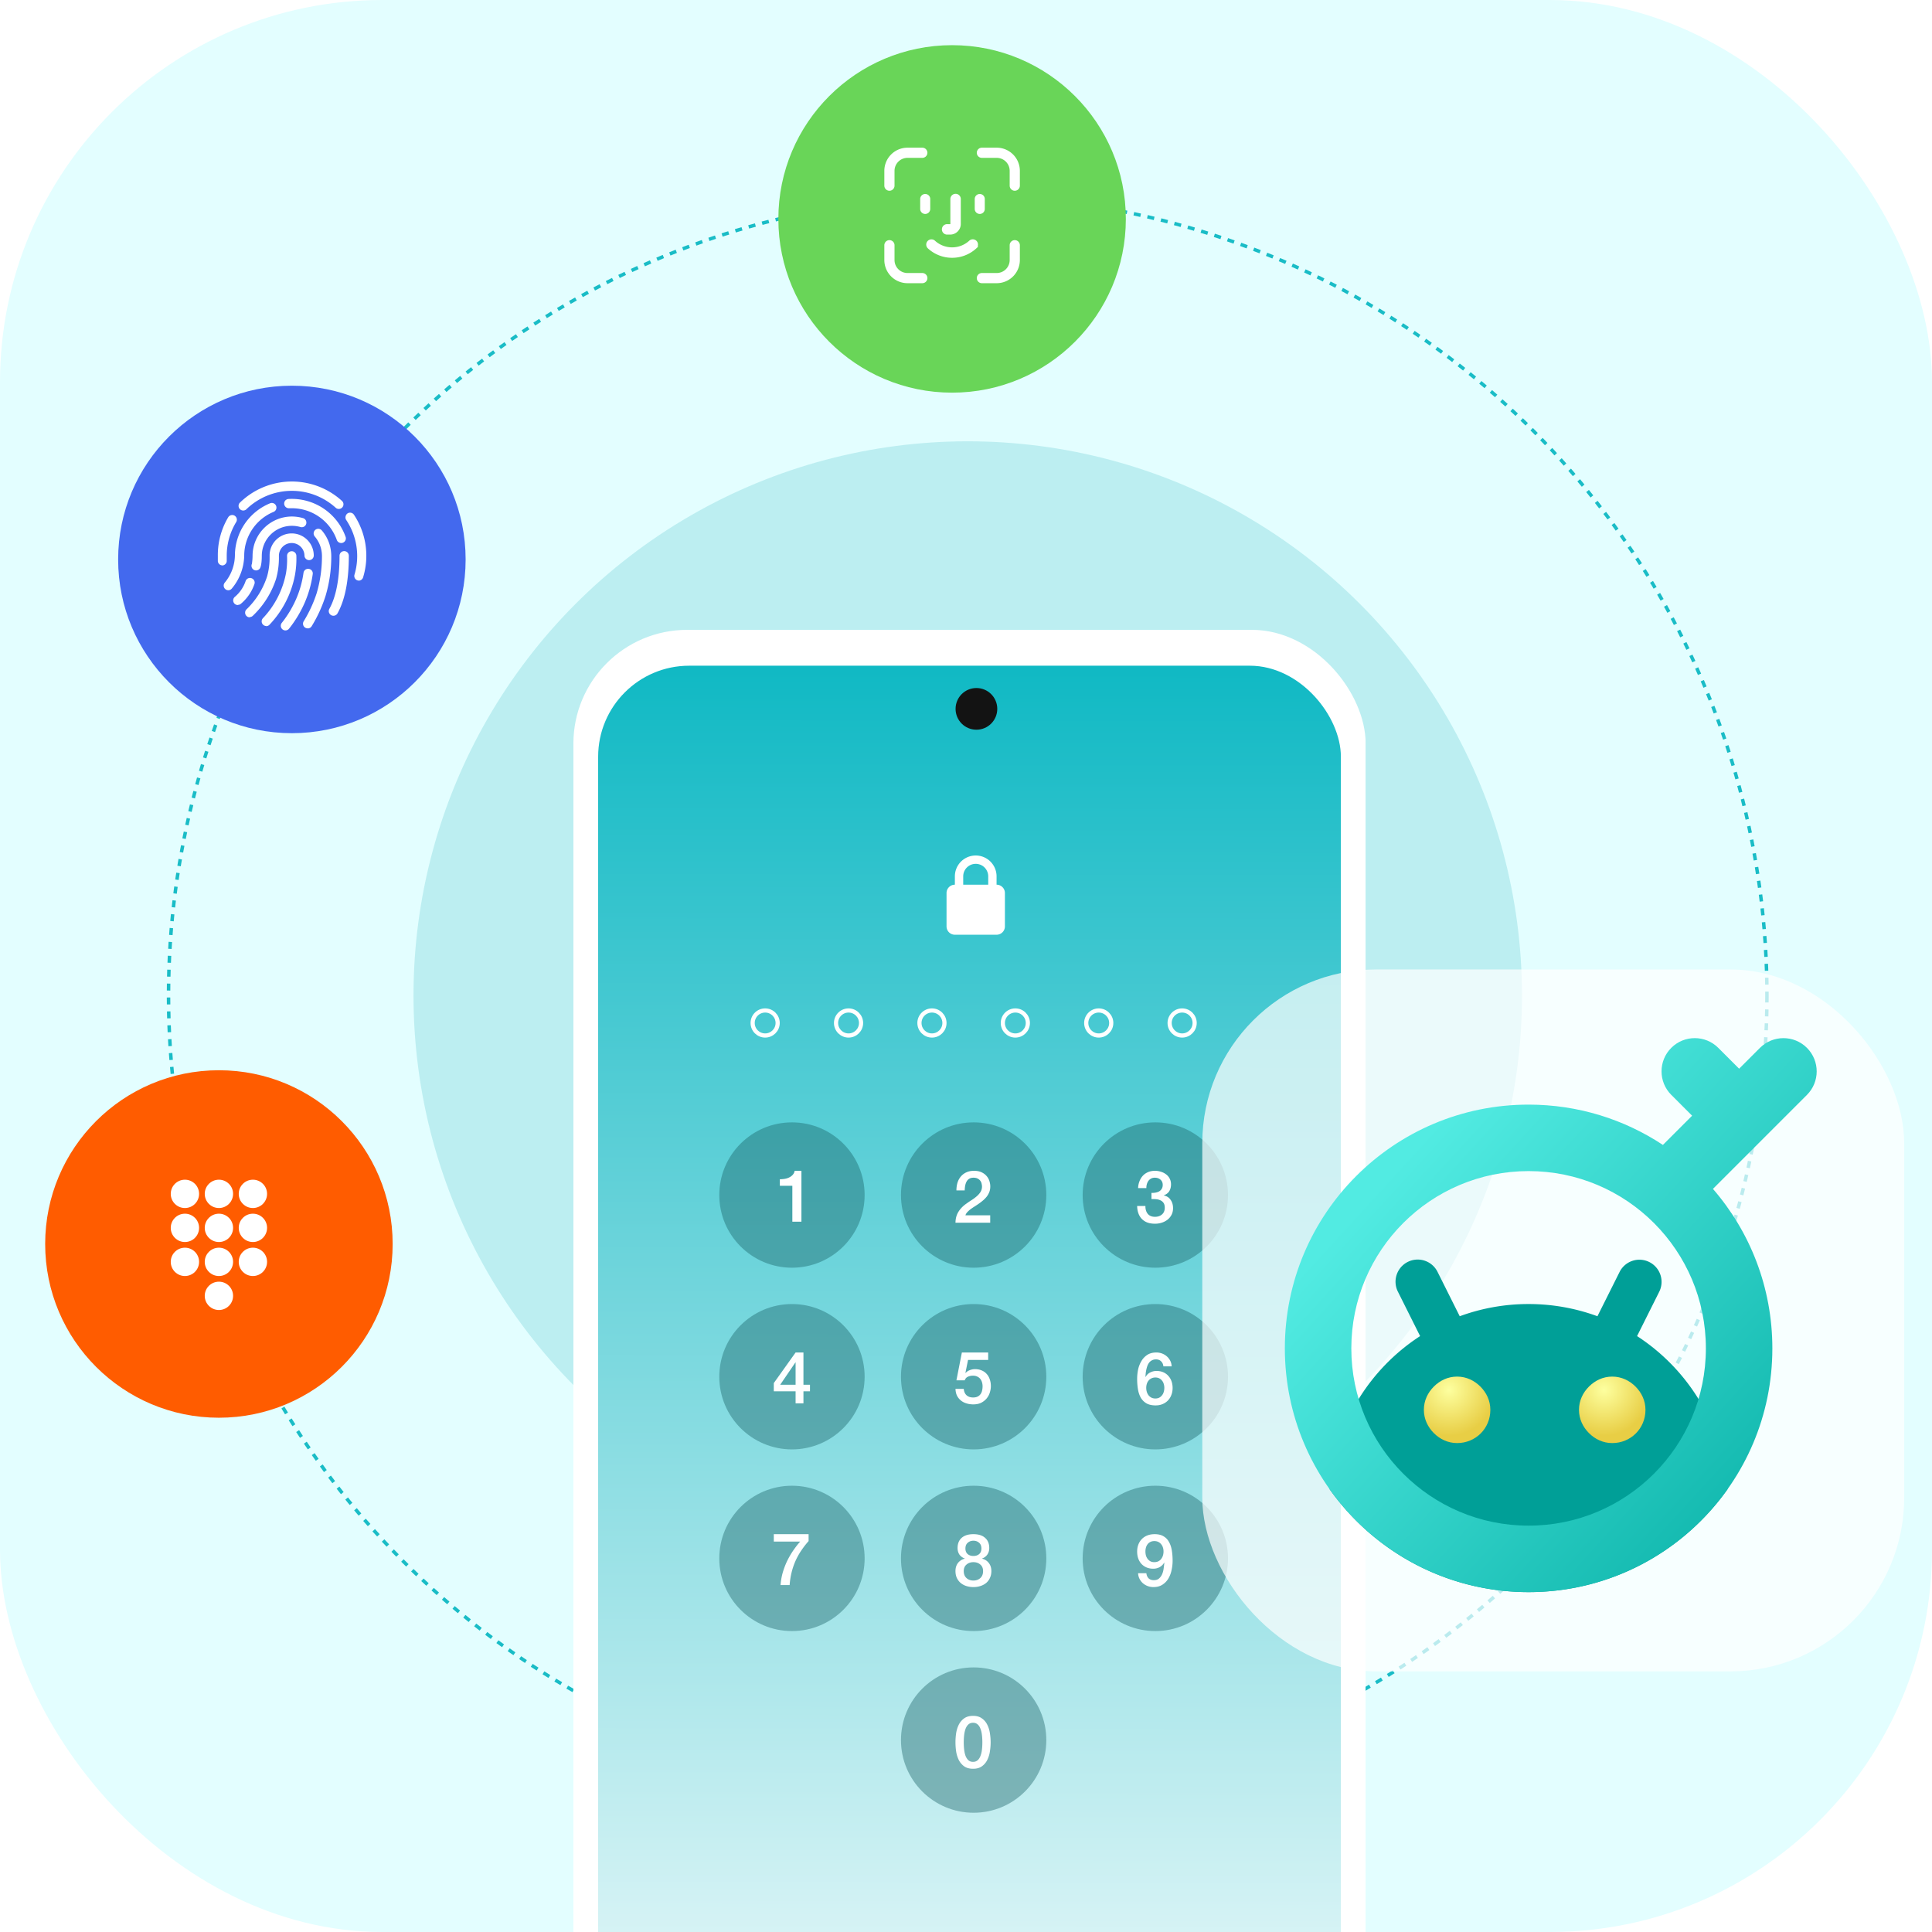 <svg xmlns="http://www.w3.org/2000/svg" width="556" height="556" fill="none"><g clip-path="url(#a)"><path fill="#4369EE" d="M77.395 153.088a.975.975 0 0 1-.948-1.16.983.983 0 0 1 .259-.499 15.718 15.718 0 0 1 21.55-.375.964.964 0 0 1 .266 1.053.992.992 0 0 1-.877.648.987.987 0 0 1-.709-.252 13.79 13.79 0 0 0-18.86.324.96.96 0 0 1-.68.261Zm-4.365 11.587a.98.98 0 0 1-.978-.873v-1.144a15.583 15.583 0 0 1 2.191-8.146.994.994 0 0 1 1.354-.332c.219.138.378.353.445.602.06.253.02.519-.114.743a13.662 13.662 0 0 0-1.999 7.116v1.004a.943.943 0 0 1-.262.733.972.972 0 0 1-.716.315l.079-.018Zm28.813 3.213a.995.995 0 0 1-.785-.393.975.975 0 0 1-.149-.873 13.71 13.71 0 0 0-1.772-11.569.951.951 0 0 1-.105-.733c.053-.257.203-.482.42-.629a.985.985 0 0 1 1.327.271 15.63 15.63 0 0 1 1.946 13.236.976.976 0 0 1-.943.699l.061-.009ZM80.12 165.74a.971.971 0 0 1-.814-.457.976.976 0 0 1-.06-.931c.089-.578.135-1.162.14-1.746a8.312 8.312 0 0 1 8.295-8.251 8.65 8.65 0 0 1 2.366.34c.25.074.46.243.585.472.121.231.15.499.079.75a.98.98 0 0 1-1.222.655 6.655 6.655 0 0 0-1.808-.253 6.35 6.35 0 0 0-6.348 6.295c0 .673-.043 2.306-.471 2.795a.998.998 0 0 1-.742.331Zm10.896 12.224a.96.96 0 0 1-.951-.742.994.994 0 0 1 .113-.742 27.582 27.582 0 0 0 2.742-5.929 27.558 27.558 0 0 0 1.118-7.858 6.543 6.543 0 0 0-.289-1.895 6.336 6.336 0 0 0-1.24-2.235.987.987 0 0 1 .447-1.567.974.974 0 0 1 1.047.292 8.256 8.256 0 0 1 1.624 2.925c.24.791.366 1.611.375 2.436a28.808 28.808 0 0 1-1.213 8.496 29.047 29.047 0 0 1-2.926 6.374.956.956 0 0 1-.873.463l.026-.018Zm-16.755-8.041a.97.97 0 0 1-.873-.55.98.98 0 0 1 .113-1.039 9.224 9.224 0 0 0 2.157-5.763 11.954 11.954 0 0 1 7.413-11.002.984.984 0 0 1 .75-.005.981.981 0 0 1 .533.529c.097.241.097.51 0 .751a.963.963 0 0 1-.532.533 10.024 10.024 0 0 0-6.2 9.203 11.125 11.125 0 0 1-2.619 6.985.99.99 0 0 1-.768.366l.026-.008Zm22.195 5.387a.996.996 0 0 1-.471-.122 1.015 1.015 0 0 1-.472-.585.988.988 0 0 1 .087-.751c1.424-2.558 2.148-6.339 2.148-11.211.002-.262.105-.512.289-.699a1.003 1.003 0 0 1 1.388 0c.183.187.287.437.288.699 0 5.239-.803 9.307-2.392 12.163a.986.986 0 0 1-.873.506h.008Zm1.65-15.359a.989.989 0 0 1-.934-.654 10.074 10.074 0 0 0-9.49-6.689h-.595a.984.984 0 0 1-.786-1.633c.177-.192.421-.307.682-.323a12.068 12.068 0 0 1 12.049 7.998.98.98 0 0 1-.926 1.301Zm-21.828 13.098a.993.993 0 0 1-.777-.376.97.97 0 0 1-.201-.725.996.996 0 0 1 .367-.646 7.515 7.515 0 0 0 2.27-3.37.98.98 0 0 1 .909-.601.984.984 0 0 1 .374.077.941.941 0 0 1 .533.524.93.93 0 0 1 0 .751 9.333 9.333 0 0 1-2.864 4.121.956.956 0 0 1-.602.21l-.01.035Zm10.041 5.361a.987.987 0 0 1-.768-1.589 22.453 22.453 0 0 0 2.846-4.619 21.282 21.282 0 0 0 1.746-5.964.985.985 0 0 1 .385-.646 1 1 0 0 1 1.38.192.995.995 0 0 1 .183.733 23.167 23.167 0 0 1-1.904 6.497 24.847 24.847 0 0 1-3.1 5.029.98.98 0 0 1-.768.367Zm-4.078-.935a.976.976 0 0 1-.672-1.641 19.038 19.038 0 0 0 4.872-9.491c.204-1.205.28-2.429.227-3.65a.973.973 0 0 1 .578-.922.964.964 0 0 1 .374-.082.93.93 0 0 1 .698.262.962.962 0 0 1 .315.681 19.388 19.388 0 0 1-.297 4.086 20.807 20.807 0 0 1-5.37 10.478.977.977 0 0 1-.725.314v-.035Zm-3.448-1.833a.975.975 0 0 1-.692-.281.969.969 0 0 1-.287-.688.949.949 0 0 1 .28-.699 16.816 16.816 0 0 0 4.366-6.985c.377-1.364.554-2.776.524-4.191v-.21a4.665 4.665 0 0 1 4.662-4.662 4.664 4.664 0 0 1 4.663 4.662.966.966 0 0 1-.288.69.994.994 0 0 1-.699.288.985.985 0 0 1-.978-.978 2.7 2.7 0 0 0-4.606-1.908 2.7 2.7 0 0 0-.79 1.908v.227a16.65 16.65 0 0 1-.602 4.724 18.77 18.77 0 0 1-4.89 7.762.947.947 0 0 1-.699.288l.036.053Z"/></g><circle cx="87.509" cy="411.837" r="2.991" fill="#FF5C00"/><circle cx="87.509" cy="419.015" r="2.991" fill="#FF5C00"/><circle cx="87.509" cy="426.193" r="2.991" fill="#FF5C00"/><circle cx="94.687" cy="411.837" r="2.991" fill="#FF5C00"/><circle cx="94.687" cy="419.015" r="2.991" fill="#FF5C00"/><circle cx="94.687" cy="426.193" r="2.991" fill="#FF5C00"/><circle cx="94.687" cy="433.372" r="2.991" fill="#FF5C00"/><circle cx="101.865" cy="411.837" r="2.991" fill="#FF5C00"/><circle cx="101.865" cy="419.015" r="2.991" fill="#FF5C00"/><circle cx="101.865" cy="426.193" r="2.991" fill="#FF5C00"/><rect width="556" height="556" fill="#E3FEFF" rx="110"/><circle cx="278.5" cy="286.5" r="230" stroke="#19BCC6" stroke-dasharray="2 2"/><circle cx="278.5" cy="286.5" r="159.5" fill="#BCEEF1"/><g clip-path="url(#b)"><g filter="url(#c)"><rect width="228" height="491.34" x="165.014" y="177.33" fill="#fff" rx="32.756"/></g><rect width="213.75" height="462.84" x="172.137" y="191.58" fill="url(#d)" rx="26.205"/><circle cx="227.914" cy="343.914" r="20.914" fill="#145E62" fill-opacity=".4"/><circle cx="280.199" cy="343.914" r="20.914" fill="#145E62" fill-opacity=".4"/><circle cx="332.484" cy="343.914" r="20.914" fill="#145E62" fill-opacity=".4"/><circle cx="227.914" cy="396.199" r="20.914" fill="#145E62" fill-opacity=".4"/><circle cx="280.199" cy="396.199" r="20.914" fill="#145E62" fill-opacity=".4"/><circle cx="332.484" cy="396.199" r="20.914" fill="#145E62" fill-opacity=".4"/><circle cx="227.914" cy="448.483" r="20.914" fill="#145E62" fill-opacity=".4"/><circle cx="280.199" cy="448.483" r="20.914" fill="#145E62" fill-opacity=".4"/><circle cx="280.199" cy="500.767" r="20.914" fill="#145E62" fill-opacity=".4"/><circle cx="332.484" cy="448.482" r="20.914" fill="#145E62" fill-opacity=".4"/><path fill="#fff" d="M224.428 339.367c.502 0 .99-.041 1.464-.125a4.433 4.433 0 0 0 1.275-.418c.391-.196.718-.447.983-.753.279-.307.461-.683.544-1.13h1.945v14.64h-2.614V341.25h-3.597v-1.883ZM284.968 351.874h-9.997c.014-1.213.306-2.273.878-3.179.572-.906 1.353-1.694 2.342-2.363.474-.349.969-.683 1.485-1.004.516-.335.99-.69 1.422-1.067a5.725 5.725 0 0 0 1.067-1.213c.279-.446.425-.955.439-1.526 0-.265-.035-.544-.104-.837a2.04 2.04 0 0 0-.356-.837 2.025 2.025 0 0 0-.753-.648c-.32-.181-.739-.272-1.255-.272-.474 0-.871.098-1.192.293a2.121 2.121 0 0 0-.753.774c-.181.321-.32.704-.418 1.15a9.268 9.268 0 0 0-.146 1.443h-2.384c0-.809.104-1.554.313-2.238a5.103 5.103 0 0 1 .983-1.798 4.485 4.485 0 0 1 1.569-1.171c.627-.293 1.352-.44 2.175-.44.892 0 1.638.147 2.238.44.599.292 1.08.662 1.443 1.108.376.446.641.934.794 1.464.154.516.23 1.011.23 1.485 0 .585-.09 1.115-.271 1.589a5.348 5.348 0 0 1-.732 1.318c-.307.39-.656.753-1.046 1.087-.391.335-.795.649-1.213.942-.418.292-.837.571-1.255.836-.418.265-.809.53-1.171.795a6.745 6.745 0 0 0-.92.836 2.267 2.267 0 0 0-.544.9h7.132v2.133ZM331.374 343.299c.39.014.781-.014 1.171-.083.391-.07.739-.189 1.046-.356.307-.181.551-.425.732-.732.195-.307.293-.683.293-1.129 0-.628-.217-1.13-.649-1.506-.418-.377-.962-.565-1.631-.565-.418 0-.781.084-1.088.251a2.307 2.307 0 0 0-.773.69c-.196.279-.342.6-.44.962a3.544 3.544 0 0 0-.125 1.088h-2.384a5.95 5.95 0 0 1 .397-1.966 5.055 5.055 0 0 1 .962-1.589c.418-.447.92-.795 1.506-1.046s1.248-.377 1.987-.377c.571 0 1.129.084 1.673.251a4.792 4.792 0 0 1 1.485.732 3.52 3.52 0 0 1 1.066 1.234c.265.488.398 1.053.398 1.694 0 .739-.168 1.388-.502 1.945-.335.544-.858.941-1.569 1.192v.042c.837.168 1.485.586 1.945 1.255.474.655.711 1.457.711 2.405 0 .697-.139 1.325-.418 1.882a4.404 4.404 0 0 1-1.129 1.402 5.359 5.359 0 0 1-1.652.878 6.25 6.25 0 0 1-1.987.314c-.851 0-1.597-.119-2.238-.356a4.515 4.515 0 0 1-1.59-1.046 4.558 4.558 0 0 1-.962-1.61c-.223-.627-.341-1.324-.355-2.091h2.384c-.028.892.188 1.638.648 2.238.474.585 1.179.878 2.113.878.794 0 1.457-.223 1.987-.669.543-.46.815-1.109.815-1.945 0-.572-.111-1.025-.334-1.36a2.103 2.103 0 0 0-.879-.753 3.436 3.436 0 0 0-1.234-.334 11.19 11.19 0 0 0-1.38-.042v-1.778ZM224.526 398.512h4.434v-6.441h-.042l-4.392 6.441Zm8.575 1.883h-1.883v3.471h-2.258v-3.471h-6.274v-2.364l6.274-8.804h2.258v9.285h1.883v1.883ZM276.811 389.227h7.571v2.133h-5.793l-.753 3.722.042.042c.32-.362.725-.634 1.213-.815a4.061 4.061 0 0 1 1.485-.293c.725 0 1.373.125 1.945.376a3.854 3.854 0 0 1 1.443 1.025c.39.432.683.948.878 1.548.209.599.314 1.248.314 1.945 0 .585-.098 1.192-.293 1.819a4.85 4.85 0 0 1-.899 1.694c-.405.502-.928.92-1.569 1.255-.641.321-1.408.481-2.3.481a6.524 6.524 0 0 1-1.987-.293c-.6-.181-1.13-.46-1.59-.836a4.299 4.299 0 0 1-1.108-1.381c-.265-.557-.411-1.206-.439-1.945h2.384c.07.795.341 1.409.816 1.841.474.418 1.101.627 1.882.627.502 0 .927-.083 1.276-.251.348-.167.627-.397.836-.69.223-.293.377-.634.46-1.025.098-.39.147-.808.147-1.254a3.88 3.88 0 0 0-.168-1.151 2.848 2.848 0 0 0-.502-.983 2.374 2.374 0 0 0-.878-.669c-.349-.167-.76-.251-1.234-.251-.502 0-.976.098-1.422.293-.432.181-.746.53-.941 1.046h-2.384l1.568-8.01ZM334.804 393.221c-.056-.599-.272-1.08-.649-1.443-.362-.376-.857-.565-1.484-.565-.433 0-.809.084-1.13.251a2.492 2.492 0 0 0-.794.628c-.21.265-.384.571-.523.92-.126.335-.23.69-.314 1.067-.084.376-.146.752-.188 1.129-.028.362-.056.704-.084 1.025l.042.042c.321-.586.76-1.018 1.317-1.297a3.981 3.981 0 0 1 1.841-.439c.725 0 1.373.125 1.945.376.572.251 1.053.6 1.443 1.046.404.432.711.948.92 1.547.209.6.314 1.248.314 1.945 0 .712-.119 1.374-.356 1.987-.223.6-.55 1.13-.983 1.59a4.602 4.602 0 0 1-1.547 1.045c-.6.251-1.262.377-1.987.377-1.074 0-1.959-.195-2.656-.586a4.569 4.569 0 0 1-1.631-1.631c-.391-.697-.663-1.506-.816-2.426a18.648 18.648 0 0 1-.23-3.012c0-.878.091-1.763.272-2.656a8.071 8.071 0 0 1 .941-2.426 5.366 5.366 0 0 1 1.694-1.798c.711-.46 1.582-.69 2.614-.69.586 0 1.136.097 1.652.292.516.196.969.467 1.36.816.404.349.732.767.983 1.255.251.488.39 1.032.418 1.631h-2.384Zm-2.301 9.244c.433 0 .809-.084 1.13-.251a2.54 2.54 0 0 0 .794-.69c.223-.279.384-.6.481-.962.112-.377.168-.76.168-1.15 0-.391-.056-.767-.168-1.13a2.41 2.41 0 0 0-.481-.941 2.316 2.316 0 0 0-.794-.669c-.321-.167-.697-.251-1.13-.251-.432 0-.815.084-1.15.251a2.297 2.297 0 0 0-.816.648c-.223.265-.39.579-.502.941a3.912 3.912 0 0 0-.167 1.151c0 .404.056.787.167 1.15.112.362.279.69.502.983.223.279.495.502.816.669.335.167.718.251 1.15.251ZM222.686 441.512h10.017v1.987a25.312 25.312 0 0 0-2.091 2.697 19.57 19.57 0 0 0-1.652 2.949 20.28 20.28 0 0 0-1.13 3.284 21.675 21.675 0 0 0-.585 3.722h-2.614c.083-1.157.278-2.3.585-3.429.321-1.13.725-2.224 1.213-3.284a23.591 23.591 0 0 1 1.736-3.053 25.842 25.842 0 0 1 2.112-2.74h-7.591v-2.133ZM280.134 443.394c-.641 0-1.185.195-1.631.586-.446.376-.669.927-.669 1.652 0 .697.216 1.234.648 1.61.433.363.983.544 1.652.544.67 0 1.22-.181 1.653-.544.432-.376.648-.913.648-1.61 0-.725-.223-1.276-.669-1.652-.446-.391-.99-.586-1.632-.586Zm0 13.343a6.644 6.644 0 0 1-2.07-.314 4.877 4.877 0 0 1-1.631-.899 4.368 4.368 0 0 1-1.088-1.464c-.251-.572-.376-1.213-.376-1.924 0-.92.237-1.694.711-2.321.488-.628 1.143-1.046 1.966-1.255v-.042c-.67-.251-1.185-.635-1.548-1.15-.348-.53-.523-1.151-.523-1.862 0-1.255.391-2.231 1.171-2.928.795-.711 1.925-1.066 3.388-1.066 1.464 0 2.587.355 3.368 1.066.794.697 1.192 1.673 1.192 2.928 0 .711-.182 1.332-.544 1.862-.349.515-.858.899-1.527 1.15v.042c.823.209 1.471.627 1.945 1.255.488.627.732 1.401.732 2.321 0 .711-.132 1.352-.397 1.924a4.134 4.134 0 0 1-1.067 1.464c-.46.39-1.011.69-1.652.899a6.45 6.45 0 0 1-2.05.314Zm0-1.882c.795 0 1.457-.237 1.987-.711s.795-1.144.795-2.008c0-.809-.265-1.436-.795-1.882-.53-.46-1.192-.69-1.987-.69-.794 0-1.457.23-1.986.69-.53.446-.795 1.073-.795 1.882 0 .864.265 1.534.795 2.008.529.474 1.192.711 1.986.711ZM280.03 493.797c1.046 0 1.896.244 2.551.732a4.719 4.719 0 0 1 1.548 1.84c.376.739.627 1.555.753 2.447.139.893.209 1.757.209 2.594 0 .836-.07 1.701-.209 2.593a7.985 7.985 0 0 1-.753 2.468 4.926 4.926 0 0 1-1.548 1.84c-.655.474-1.505.711-2.551.711-1.046 0-1.903-.237-2.572-.711a5.198 5.198 0 0 1-1.548-1.84 8.754 8.754 0 0 1-.753-2.468 18.541 18.541 0 0 1-.188-2.593c0-.837.062-1.701.188-2.594.139-.892.39-1.708.753-2.447a4.967 4.967 0 0 1 1.548-1.84c.669-.488 1.526-.732 2.572-.732Zm0 13.238c.516 0 .948-.146 1.297-.439.348-.307.62-.711.815-1.213a7.058 7.058 0 0 0 .439-1.798c.084-.684.126-1.409.126-2.175 0-.767-.042-1.485-.126-2.155a7.058 7.058 0 0 0-.439-1.798c-.195-.516-.467-.92-.815-1.213-.349-.307-.781-.46-1.297-.46-.53 0-.969.153-1.318.46-.334.293-.606.697-.815 1.213a7.734 7.734 0 0 0-.419 1.798c-.083.67-.125 1.388-.125 2.155 0 .766.042 1.491.125 2.175.084.683.223 1.282.419 1.798.209.502.481.906.815 1.213.349.293.788.439 1.318.439ZM329.91 452.742c.056.6.265 1.088.627 1.464.377.363.879.544 1.506.544.642 0 1.15-.167 1.527-.502.39-.348.69-.774.899-1.275.209-.516.349-1.06.418-1.632.084-.585.147-1.122.189-1.61l-.042-.042a3.329 3.329 0 0 1-1.318 1.318 3.905 3.905 0 0 1-1.84.439 4.921 4.921 0 0 1-1.903-.356 4.33 4.33 0 0 1-1.443-.983 4.555 4.555 0 0 1-.941-1.547c-.224-.614-.335-1.297-.335-2.05 0-.711.111-1.366.335-1.966.223-.613.55-1.143.982-1.589.433-.46.963-.816 1.59-1.067.627-.251 1.338-.376 2.133-.376 1.032 0 1.882.202 2.552.606a4.106 4.106 0 0 1 1.568 1.632c.391.683.662 1.491.816 2.426.153.934.23 1.931.23 2.99 0 .879-.098 1.764-.293 2.656a7.931 7.931 0 0 1-.92 2.447 5.359 5.359 0 0 1-1.715 1.778c-.697.46-1.562.69-2.593.69a4.637 4.637 0 0 1-1.653-.293 4.585 4.585 0 0 1-1.38-.815 4.313 4.313 0 0 1-.962-1.255 3.924 3.924 0 0 1-.418-1.632h2.384Zm2.28-9.243c-.433 0-.809.083-1.13.251-.32.153-.585.369-.794.648-.21.279-.37.599-.482.962a4.347 4.347 0 0 0-.146 1.129c0 .405.049.795.146 1.171.112.363.272.684.482.962.209.279.474.509.794.691.321.167.697.251 1.13.251.446 0 .836-.084 1.171-.251.334-.168.606-.391.815-.67a3.1 3.1 0 0 0 .502-.983c.112-.376.168-.766.168-1.171 0-.39-.056-.767-.168-1.129a2.642 2.642 0 0 0-.502-.941 2.265 2.265 0 0 0-.815-.669c-.335-.168-.725-.251-1.171-.251Z"/><g clip-path="url(#e)"><path fill="#fff" fill-rule="evenodd" d="M277.197 254.601h7.2V252.2a3.6 3.6 0 0 0-7.2 0v2.401Zm-2.4 0a2.4 2.4 0 0 0-2.399 2.4v9.6a2.4 2.4 0 0 0 2.4 2.4h12a2.4 2.4 0 0 0 2.4-2.4v-9.6a2.4 2.4 0 0 0-2.4-2.4h-.001V252.2a6 6 0 1 0-12 0v2.401Z" clip-rule="evenodd"/></g><circle cx="220.2" cy="294.4" r="3.6" stroke="#fff" stroke-width="1.2"/><circle cx="244.2" cy="294.4" r="3.6" stroke="#fff" stroke-width="1.2"/><circle cx="268.2" cy="294.4" r="3.6" stroke="#fff" stroke-width="1.2"/><circle cx="292.2" cy="294.4" r="3.6" stroke="#fff" stroke-width="1.2"/><circle cx="316.2" cy="294.4" r="3.6" stroke="#fff" stroke-width="1.2"/><circle cx="340.2" cy="294.4" r="3.6" stroke="#fff" stroke-width="1.2"/><g filter="url(#f)"><circle cx="281" cy="205" r="6" fill="#131313"/></g></g><g filter="url(#g)"><circle cx="274" cy="62" r="50" fill="#69D558"/></g><path fill="#fff" d="M293 74.84v-4.268a.965.965 0 0 0-1.93 0v4.268a4.235 4.235 0 0 1-4.23 4.23h-4.268a.964.964 0 0 0 0 1.93h4.268a6.17 6.17 0 0 0 6.16-6.16Zm-26.607 5.195a.965.965 0 0 0-.965-.965h-4.268a4.235 4.235 0 0 1-4.23-4.23v-4.268a.965.965 0 0 0-1.93 0v4.268a6.17 6.17 0 0 0 6.16 6.16h4.268a.965.965 0 0 0 .965-.965Zm-9.463-26.607V49.16a4.235 4.235 0 0 1 4.23-4.23h4.268a.964.964 0 0 0 0-1.93h-4.268a6.17 6.17 0 0 0-6.16 6.16v4.268a.965.965 0 0 0 1.93 0Zm36.07 0V49.16a6.17 6.17 0 0 0-6.16-6.16h-4.268a.964.964 0 1 0 0 1.93h4.268a4.235 4.235 0 0 1 4.23 4.23v4.268a.965.965 0 0 0 1.93 0Zm-12.342 17.658a1.005 1.005 0 0 0 .03-1.39 1.003 1.003 0 0 0-1.389-.082A7.788 7.788 0 0 1 274 71.686a7.788 7.788 0 0 1-5.299-2.072 1.003 1.003 0 0 0-1.359 1.472A9.783 9.783 0 0 0 274 73.69a9.783 9.783 0 0 0 6.658-2.603Zm-4.655-6.637v-7.125a.998.998 0 0 0-.607-.968 1.005 1.005 0 0 0-1.396.968v7.125c0 .307-.25.557-.556.557h-.817a1.004 1.004 0 1 0 0 2.004h.817a2.565 2.565 0 0 0 2.559-2.561Zm6.904-4.323V57.27a.948.948 0 0 0-1.616-.67.948.948 0 0 0-.277.67v2.857a.948.948 0 0 0 1.616.67.948.948 0 0 0 .277-.67Zm-16.644.946a.94.94 0 0 1-.67-.277.95.95 0 0 1-.277-.669V57.27a.948.948 0 0 1 .946-.946.945.945 0 0 1 .947.946v2.857a.955.955 0 0 1-.277.67.958.958 0 0 1-.669.276"/><path stroke="#fff" d="M266.263 61.072a.94.94 0 0 1-.67-.277.95.95 0 0 1-.277-.669V57.27a.948.948 0 0 1 .946-.946.945.945 0 0 1 .947.946v2.857a.955.955 0 0 1-.277.67.958.958 0 0 1-.669.276M293 74.84v-4.268a.965.965 0 0 0-1.93 0v4.268a4.235 4.235 0 0 1-4.23 4.23h-4.268a.964.964 0 0 0 0 1.93h4.268a6.17 6.17 0 0 0 6.16-6.16Zm-26.607 5.195a.965.965 0 0 0-.965-.965h-4.268a4.235 4.235 0 0 1-4.23-4.23v-4.268a.965.965 0 0 0-1.93 0v4.268a6.17 6.17 0 0 0 6.16 6.16h4.268a.965.965 0 0 0 .965-.965Zm-9.463-26.607V49.16a4.235 4.235 0 0 1 4.23-4.23h4.268a.964.964 0 0 0 0-1.93h-4.268a6.17 6.17 0 0 0-6.16 6.16v4.268a.965.965 0 0 0 1.93 0Zm36.07 0V49.16a6.17 6.17 0 0 0-6.16-6.16h-4.268a.964.964 0 1 0 0 1.93h4.268a4.235 4.235 0 0 1 4.23 4.23v4.268a.965.965 0 0 0 1.93 0Zm-12.342 17.658a1.005 1.005 0 0 0 .03-1.39 1.003 1.003 0 0 0-1.389-.082A7.788 7.788 0 0 1 274 71.686a7.788 7.788 0 0 1-5.299-2.072 1.003 1.003 0 0 0-1.359 1.472A9.783 9.783 0 0 0 274 73.69a9.783 9.783 0 0 0 6.658-2.603Zm-4.655-6.637v-7.125a.998.998 0 0 0-.607-.968 1.005 1.005 0 0 0-1.396.968v7.125c0 .307-.25.557-.556.557h-.817a1.004 1.004 0 1 0 0 2.004h.817a2.565 2.565 0 0 0 2.559-2.561Zm6.904-4.323V57.27a.948.948 0 0 0-1.616-.67.948.948 0 0 0-.277.67v2.857a.948.948 0 0 0 1.616.67.948.948 0 0 0 .277-.67Z"/><g filter="url(#h)"><circle cx="84" cy="160" r="50" fill="#4369EE"/></g><g clip-path="url(#i)"><path fill="#fff" d="M69.974 146.919a1.331 1.331 0 0 1-1.293-1.582c.048-.256.171-.492.353-.679a21.42 21.42 0 0 1 29.369-.512 1.327 1.327 0 0 1 .364 1.435 1.343 1.343 0 0 1-2.162.541 18.787 18.787 0 0 0-25.703.44 1.31 1.31 0 0 1-.928.357Zm-5.95 15.791a1.336 1.336 0 0 1-1.333-1.19v-1.559a21.24 21.24 0 0 1 2.987-11.102 1.354 1.354 0 0 1 1.844-.453c.298.188.515.481.607.822.082.344.027.707-.155 1.011a18.624 18.624 0 0 0-2.725 9.699v1.368a1.283 1.283 0 0 1-.357 1 1.328 1.328 0 0 1-.975.428l.107-.024Zm39.27 4.379a1.35 1.35 0 0 1-1.071-.535 1.334 1.334 0 0 1-.203-1.19 18.69 18.69 0 0 0-2.415-15.768 1.292 1.292 0 0 1-.143-.999c.071-.349.276-.657.571-.857a1.343 1.343 0 0 1 1.809.369 21.302 21.302 0 0 1 2.654 18.04 1.336 1.336 0 0 1-1.286.952l.084-.012Zm-29.608-2.927a1.328 1.328 0 0 1-1.108-.623 1.336 1.336 0 0 1-.082-1.269c.12-.788.184-1.583.19-2.38a11.33 11.33 0 0 1 11.306-11.246c1.091.005 2.176.161 3.225.465.34.1.626.331.797.642.165.315.203.681.107 1.024a1.331 1.331 0 0 1-1.666.892 9.04 9.04 0 0 0-2.463-.345 8.648 8.648 0 0 0-8.651 8.58c0 .916-.06 3.141-.643 3.808a1.362 1.362 0 0 1-1.012.452Zm14.852 16.66a1.31 1.31 0 0 1-1.297-1.012 1.356 1.356 0 0 1 .154-1.011 37.58 37.58 0 0 0 3.737-8.08 37.567 37.567 0 0 0 1.523-10.71 8.91 8.91 0 0 0-.393-2.582 8.628 8.628 0 0 0-1.69-3.047 1.345 1.345 0 0 1 .608-2.136 1.349 1.349 0 0 1 1.018.078c.156.079.295.188.41.321a11.245 11.245 0 0 1 2.213 3.986c.326 1.077.499 2.195.511 3.32a39.267 39.267 0 0 1-1.654 11.579 39.578 39.578 0 0 1-3.986 8.687 1.309 1.309 0 0 1-1.19.631l.036-.024ZM65.7 169.862a1.325 1.325 0 0 1-1.19-.75 1.33 1.33 0 0 1 .155-1.416 12.565 12.565 0 0 0 2.94-7.854 16.293 16.293 0 0 1 10.103-14.994 1.338 1.338 0 0 1 1.458.282c.124.123.223.27.29.432.132.329.132.695 0 1.024a1.327 1.327 0 0 1-.725.726 13.66 13.66 0 0 0-8.449 12.542 15.16 15.16 0 0 1-3.57 9.52 1.36 1.36 0 0 1-1.047.5l.035-.012Zm30.25 7.342a1.35 1.35 0 0 1-.642-.166 1.381 1.381 0 0 1-.643-.798 1.342 1.342 0 0 1 .12-1.023c1.939-3.487 2.927-8.639 2.927-15.279.002-.357.142-.698.392-.952a1.367 1.367 0 0 1 1.892 0c.25.254.391.595.393.952 0 7.14-1.095 12.685-3.26 16.576a1.338 1.338 0 0 1-1.19.69h.011Zm2.25-20.932a1.34 1.34 0 0 1-1.274-.892 13.733 13.733 0 0 0-12.935-9.116h-.81a1.345 1.345 0 0 1-1.07-2.225c.24-.262.573-.42.928-.44a16.445 16.445 0 0 1 16.422 10.9 1.334 1.334 0 0 1-.06 1.024c-.158.315-.43.557-.761.678-.142.047-.291.071-.44.071Zm-29.75 17.85a1.335 1.335 0 0 1-1.296-.978 1.318 1.318 0 0 1-.037-.521c.046-.347.225-.663.5-.881a10.245 10.245 0 0 0 3.093-4.593 1.338 1.338 0 0 1 .727-.721c.162-.066.336-.1.512-.098.175.001.349.036.51.105a1.294 1.294 0 0 1 .727.714 1.27 1.27 0 0 1 0 1.023 12.72 12.72 0 0 1-3.904 5.617 1.297 1.297 0 0 1-.82.286l-.013.047Zm13.684 7.307a1.344 1.344 0 0 1-1.047-2.166 30.613 30.613 0 0 0 3.88-6.295 29 29 0 0 0 2.38-8.128c.051-.351.24-.667.523-.88a1.352 1.352 0 0 1 1-.25c.348.051.664.234.88.512.212.287.302.646.25.999a31.563 31.563 0 0 1-2.594 8.854 33.847 33.847 0 0 1-4.224 6.854 1.354 1.354 0 0 1-1.048.5Zm-5.557-1.273a1.339 1.339 0 0 1-1.172-.827 1.33 1.33 0 0 1 .256-1.411 25.937 25.937 0 0 0 6.64-12.935c.278-1.642.381-3.31.31-4.974a1.322 1.322 0 0 1 1.297-1.369 1.265 1.265 0 0 1 .951.357 1.305 1.305 0 0 1 .429.929 26.431 26.431 0 0 1-.405 5.569 28.358 28.358 0 0 1-7.318 14.28 1.337 1.337 0 0 1-.988.428v-.047Zm-4.7-2.499a1.326 1.326 0 0 1-1.333-1.321 1.3 1.3 0 0 1 .38-.952 22.923 22.923 0 0 0 5.95-9.52c.515-1.859.756-3.784.715-5.712v-.286a6.353 6.353 0 0 1 10.848-4.493 6.353 6.353 0 0 1 1.86 4.493 1.327 1.327 0 0 1-.392.94 1.358 1.358 0 0 1-.952.393 1.346 1.346 0 0 1-1.333-1.333 3.678 3.678 0 0 0-7.354 0v.31a22.685 22.685 0 0 1-.821 6.437 25.582 25.582 0 0 1-6.664 10.58 1.301 1.301 0 0 1-.952.392l.048.072Z"/></g><g filter="url(#j)"><circle cx="63" cy="357" r="50" fill="#FF5C00"/></g><circle cx="53.217" cy="343.576" r="4.076" fill="#fff"/><circle cx="53.217" cy="353.359" r="4.076" fill="#fff"/><circle cx="53.217" cy="363.142" r="4.076" fill="#fff"/><circle cx="63" cy="343.576" r="4.076" fill="#fff"/><circle cx="63" cy="353.359" r="4.076" fill="#fff"/><circle cx="63" cy="363.142" r="4.076" fill="#fff"/><circle cx="63" cy="372.924" r="4.076" fill="#fff"/><circle cx="72.782" cy="343.576" r="4.076" fill="#fff"/><circle cx="72.782" cy="353.359" r="4.076" fill="#fff"/><circle cx="72.782" cy="363.142" r="4.076" fill="#fff"/><g filter="url(#k)"><rect width="202" height="202" x="345" y="278" fill="#fff" fill-opacity=".7" rx="50"/></g><g clip-path="url(#l)"><path fill="#009F97" fill-rule="evenodd" d="M474.646 363.199a6.376 6.376 0 0 1 2.852 8.556l-6.376 12.752c14.679 9.534 24.728 25.595 26.031 44.071-12.709 17.915-33.616 29.607-57.253 29.607-23.634 0-44.538-11.688-57.248-29.598 1.301-18.48 11.351-34.545 26.033-44.08l-6.376-12.752a6.377 6.377 0 1 1 11.407-5.704l6.372 12.744a57.28 57.28 0 0 1 19.815-3.513c6.965 0 13.64 1.241 19.816 3.513l6.372-12.744a6.376 6.376 0 0 1 8.555-2.852Z" clip-rule="evenodd"/><g filter="url(#m)"><path fill="url(#n)" fill-rule="evenodd" d="M494.495 301.557c-3.736-3.736-9.793-3.736-13.528 0-3.736 3.735-3.736 9.792 0 13.528l5.998 5.997-8.408 8.408c-11.082-7.331-24.367-11.599-38.65-11.599-38.742 0-70.148 31.406-70.148 70.148s31.406 70.149 70.148 70.149 70.149-31.407 70.149-70.149c0-17.549-6.445-33.594-17.097-45.896l27.053-27.053c3.736-3.735 3.736-9.792 0-13.528-3.735-3.735-9.792-3.735-13.528 0l-5.992 5.992-5.997-5.997Zm-54.588 137.5c28.176 0 51.017-22.842 51.017-51.018 0-28.176-22.841-51.017-51.017-51.017-28.176 0-51.017 22.841-51.017 51.017 0 28.176 22.841 51.018 51.017 51.018Z" clip-rule="evenodd"/></g><g filter="url(#o)"><path fill="url(#p)" d="M417.59 413.55c-2.679 0-4.975-1.148-6.696-2.869-1.722-1.722-2.87-4.018-2.87-6.696 0-2.679 1.148-4.975 2.87-6.696 1.721-1.722 4.017-2.87 6.696-2.87 2.678 0 4.974 1.148 6.696 2.87 1.721 1.721 2.869 4.017 2.869 6.696 0 5.356-4.209 9.565-9.565 9.565Z"/></g><g filter="url(#q)"><path fill="url(#r)" d="M462.232 413.55c-2.678 0-4.974-1.148-6.696-2.869-1.722-1.722-2.87-4.018-2.87-6.696 0-2.679 1.148-4.975 2.87-6.696 1.722-1.722 4.018-2.87 6.696-2.87 2.679 0 4.974 1.148 6.696 2.87 1.722 1.721 2.87 4.017 2.87 6.696 0 5.356-4.209 9.565-9.566 9.565Z"/></g></g><defs><filter id="c" width="241.102" height="493.96" x="158.462" y="177.33" color-interpolation-filters="sRGB" filterUnits="userSpaceOnUse"><feFlood flood-opacity="0" result="BackgroundImageFix"/><feBlend in="SourceGraphic" in2="BackgroundImageFix" result="shape"/><feColorMatrix in="SourceAlpha" result="hardAlpha" values="0 0 0 0 0 0 0 0 0 0 0 0 0 0 0 0 0 0 127 0"/><feOffset dx="6.551" dy="2.62"/><feGaussianBlur stdDeviation="6.551"/><feComposite in2="hardAlpha" k2="-1" k3="1" operator="arithmetic"/><feColorMatrix values="0 0 0 0 0.793 0 0 0 0 0.802 0 0 0 0 0.817 0 0 0 0.2 0"/><feBlend in2="shape" result="effect1_innerShadow_7034_2464"/><feColorMatrix in="SourceAlpha" result="hardAlpha" values="0 0 0 0 0 0 0 0 0 0 0 0 0 0 0 0 0 0 127 0"/><feOffset dx="-6.551" dy="1.31"/><feGaussianBlur stdDeviation="6.551"/><feComposite in2="hardAlpha" k2="-1" k3="1" operator="arithmetic"/><feColorMatrix values="0 0 0 0 0.792 0 0 0 0 0.804 0 0 0 0 0.816 0 0 0 0.2 0"/><feBlend in2="effect1_innerShadow_7034_2464" result="effect2_innerShadow_7034_2464"/></filter><filter id="g" width="106" height="106" x="221" y="10" color-interpolation-filters="sRGB" filterUnits="userSpaceOnUse"><feFlood flood-opacity="0" result="BackgroundImageFix"/><feColorMatrix in="SourceAlpha" result="hardAlpha" values="0 0 0 0 0 0 0 0 0 0 0 0 0 0 0 0 0 0 127 0"/><feOffset dy="1"/><feGaussianBlur stdDeviation="1.5"/><feColorMatrix values="0 0 0 0 0.447 0 0 0 0 0.361 0 0 0 0 0.984 0 0 0 0.1 0"/><feBlend in2="BackgroundImageFix" result="effect1_dropShadow_7034_2464"/><feBlend in="SourceGraphic" in2="effect1_dropShadow_7034_2464" result="shape"/></filter><filter id="h" width="106" height="106" x="31" y="108" color-interpolation-filters="sRGB" filterUnits="userSpaceOnUse"><feFlood flood-opacity="0" result="BackgroundImageFix"/><feColorMatrix in="SourceAlpha" result="hardAlpha" values="0 0 0 0 0 0 0 0 0 0 0 0 0 0 0 0 0 0 127 0"/><feOffset dy="1"/><feGaussianBlur stdDeviation="1.5"/><feColorMatrix values="0 0 0 0 0.447 0 0 0 0 0.361 0 0 0 0 0.984 0 0 0 0.1 0"/><feBlend in2="BackgroundImageFix" result="effect1_dropShadow_7034_2464"/><feBlend in="SourceGraphic" in2="effect1_dropShadow_7034_2464" result="shape"/></filter><filter id="j" width="106" height="106" x="10" y="305" color-interpolation-filters="sRGB" filterUnits="userSpaceOnUse"><feFlood flood-opacity="0" result="BackgroundImageFix"/><feColorMatrix in="SourceAlpha" result="hardAlpha" values="0 0 0 0 0 0 0 0 0 0 0 0 0 0 0 0 0 0 127 0"/><feOffset dy="1"/><feGaussianBlur stdDeviation="1.5"/><feColorMatrix values="0 0 0 0 0.447 0 0 0 0 0.361 0 0 0 0 0.984 0 0 0 0.1 0"/><feBlend in2="BackgroundImageFix" result="effect1_dropShadow_7034_2464"/><feBlend in="SourceGraphic" in2="effect1_dropShadow_7034_2464" result="shape"/></filter><filter id="k" width="234" height="234" x="329" y="262" color-interpolation-filters="sRGB" filterUnits="userSpaceOnUse"><feFlood flood-opacity="0" result="BackgroundImageFix"/><feGaussianBlur in="BackgroundImageFix" stdDeviation="8"/><feComposite in2="SourceAlpha" operator="in" result="effect1_backgroundBlur_7034_2464"/><feBlend in="SourceGraphic" in2="effect1_backgroundBlur_7034_2464" result="shape"/><feColorMatrix in="SourceAlpha" result="hardAlpha" values="0 0 0 0 0 0 0 0 0 0 0 0 0 0 0 0 0 0 127 0"/><feOffset dx="1" dy="1"/><feComposite in2="hardAlpha" k2="-1" k3="1" operator="arithmetic"/><feColorMatrix values="0 0 0 0 1 0 0 0 0 1 0 0 0 0 1 0 0 0 1 0"/><feBlend in2="shape" result="effect2_innerShadow_7034_2464"/></filter><filter id="m" width="165.81" height="172.187" x="363.382" y="292.378" color-interpolation-filters="sRGB" filterUnits="userSpaceOnUse"><feFlood flood-opacity="0" result="BackgroundImageFix"/><feColorMatrix in="SourceAlpha" result="hardAlpha" values="0 0 0 0 0 0 0 0 0 0 0 0 0 0 0 0 0 0 127 0"/><feOffset/><feGaussianBlur stdDeviation="3.189"/><feComposite in2="hardAlpha" operator="out"/><feColorMatrix values="0 0 0 0 0 0 0 0 0 0 0 0 0 0 0 0 0 0 0.15 0"/><feBlend in2="BackgroundImageFix" result="effect1_dropShadow_7034_2464"/><feBlend in="SourceGraphic" in2="effect1_dropShadow_7034_2464" result="shape"/></filter><filter id="o" width="32.21" height="32.209" x="403.228" y="389.624" color-interpolation-filters="sRGB" filterUnits="userSpaceOnUse"><feFlood flood-opacity="0" result="BackgroundImageFix"/><feColorMatrix in="SourceAlpha" result="hardAlpha" values="0 0 0 0 0 0 0 0 0 0 0 0 0 0 0 0 0 0 127 0"/><feOffset dx="1.744" dy="1.744"/><feGaussianBlur stdDeviation="3.27"/><feColorMatrix values="0 0 0 0 0 0 0 0 0 0 0 0 0 0 0 0 0 0 0.1 0"/><feBlend in2="BackgroundImageFix" result="effect1_dropShadow_7034_2464"/><feBlend in="SourceGraphic" in2="effect1_dropShadow_7034_2464" result="shape"/></filter><filter id="q" width="32.21" height="32.209" x="447.871" y="389.624" color-interpolation-filters="sRGB" filterUnits="userSpaceOnUse"><feFlood flood-opacity="0" result="BackgroundImageFix"/><feColorMatrix in="SourceAlpha" result="hardAlpha" values="0 0 0 0 0 0 0 0 0 0 0 0 0 0 0 0 0 0 127 0"/><feOffset dx="1.744" dy="1.744"/><feGaussianBlur stdDeviation="3.27"/><feColorMatrix values="0 0 0 0 0 0 0 0 0 0 0 0 0 0 0 0 0 0 0.1 0"/><feBlend in2="BackgroundImageFix" result="effect1_dropShadow_7034_2464"/><feBlend in="SourceGraphic" in2="effect1_dropShadow_7034_2464" result="shape"/></filter><filter id="f" width="12" height="12" x="275" y="199" color-interpolation-filters="sRGB" filterUnits="userSpaceOnUse"><feFlood flood-opacity="0" result="BackgroundImageFix"/><feBlend in="SourceGraphic" in2="BackgroundImageFix" result="shape"/><feColorMatrix in="SourceAlpha" result="hardAlpha" values="0 0 0 0 0 0 0 0 0 0 0 0 0 0 0 0 0 0 127 0"/><feOffset dy="-1"/><feComposite in2="hardAlpha" k2="-1" k3="1" operator="arithmetic"/><feColorMatrix values="0 0 0 0 0.972 0 0 0 0 0.972 0 0 0 0 0.972 0 0 0 0.32 0"/><feBlend in2="shape" result="effect1_innerShadow_7034_2464"/></filter><clipPath id="l"><path fill="#fff" d="M357 286h178.56v178.56H357z"/></clipPath><clipPath id="i"><path fill="#fff" d="M62.572 138.572h42.857v42.857H62.572z"/></clipPath><clipPath id="e"><path fill="#fff" d="M268.797 245h24v24h-24z"/></clipPath><clipPath id="b"><path fill="#fff" d="M165 177h228v379H165z"/></clipPath><clipPath id="a"><path fill="#fff" d="M71.964 146.964h31.446v31.446H71.964z"/></clipPath><radialGradient id="r" cx="0" cy="0" r="1" gradientTransform="matrix(8.293 10.334 -10.348 8.305 459.876 398.208)" gradientUnits="userSpaceOnUse"><stop stop-color="#FDFF9F"/><stop offset="1" stop-color="#E8CE45"/></radialGradient><radialGradient id="p" cx="0" cy="0" r="1" gradientTransform="matrix(8.293 10.334 -10.348 8.305 415.234 398.208)" gradientUnits="userSpaceOnUse"><stop stop-color="#FDFF9F"/><stop offset="1" stop-color="#E8CE45"/></radialGradient><linearGradient id="n" x1="401.155" x2="510.389" y1="336.715" y2="436.618" gradientUnits="userSpaceOnUse"><stop stop-color="#52EBE2"/><stop offset="1" stop-color="#0FB6AC"/></linearGradient><linearGradient id="d" x1="182.246" x2="182.901" y1="658.673" y2="191.572" gradientUnits="userSpaceOnUse"><stop offset=".055" stop-color="#fff"/><stop offset="1" stop-color="#10B9C4"/></linearGradient></defs></svg>